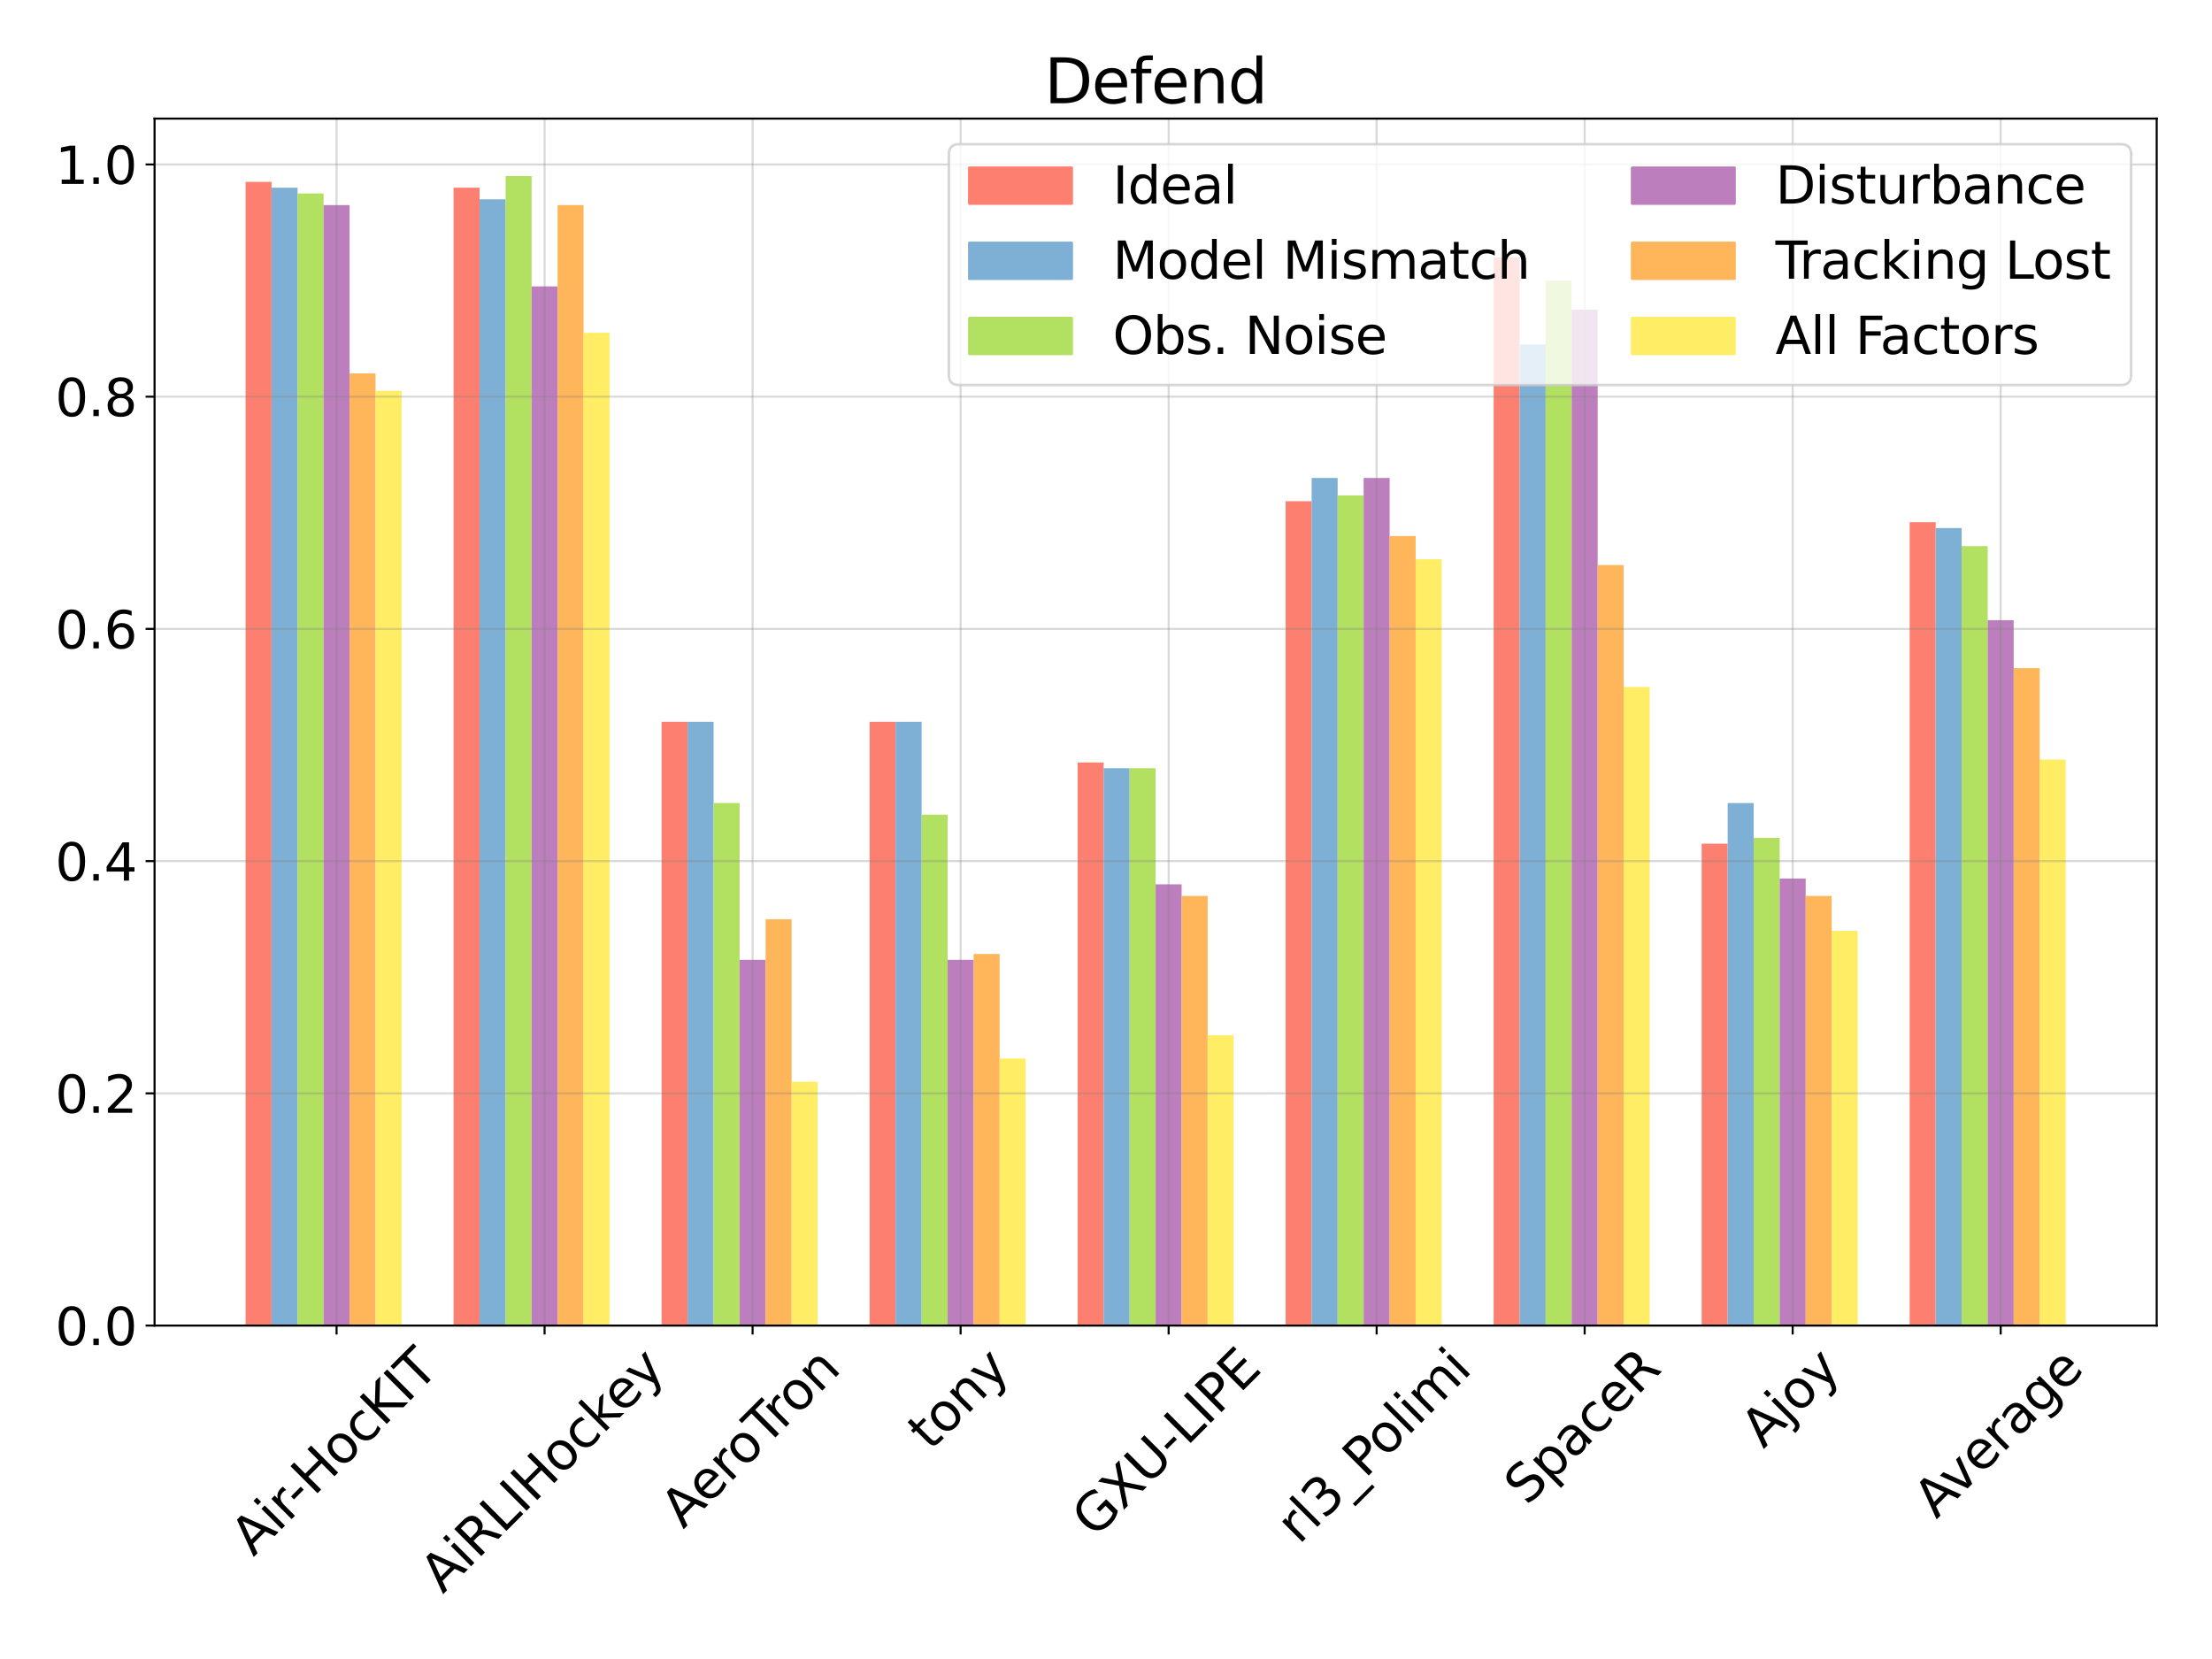 <?xml version="1.0" encoding="utf-8" standalone="no"?>
<!DOCTYPE svg PUBLIC "-//W3C//DTD SVG 1.1//EN"
  "http://www.w3.org/Graphics/SVG/1.1/DTD/svg11.dtd">
<svg xmlns:xlink="http://www.w3.org/1999/xlink" width="864pt" height="648pt" viewBox="0 0 864 648" xmlns="http://www.w3.org/2000/svg" version="1.1">
 <defs>
  <style type="text/css">*{stroke-linejoin: round; stroke-linecap: butt}</style>
 </defs>
 <g id="figure_1">
  <g id="patch_1">
   <path d="M 0 648 
L 864 648 
L 864 0 
L 0 0 
z
" style="fill: #ffffff"/>
  </g>
  <g id="axes_1">
   <g id="patch_2">
    <path d="M 60.37 517.768 
L 842.4 517.768 
L 842.4 46.32 
L 60.37 46.32 
z
" style="fill: #ffffff"/>
   </g>
   <g id="patch_3">
    <path d="M 95.917 517.768 
L 106.073 517.768 
L 106.073 71.038 
L 95.917 71.038 
z
" clip-path="url(#p148995a816)" style="fill: #fd7f6f"/>
   </g>
   <g id="patch_4">
    <path d="M 106.073 517.768 
L 116.229 517.768 
L 116.229 73.305 
L 106.073 73.305 
z
" clip-path="url(#p148995a816)" style="fill: #7eb0d5"/>
   </g>
   <g id="patch_5">
    <path d="M 116.229 517.768 
L 126.386 517.768 
L 126.386 75.573 
L 116.229 75.573 
z
" clip-path="url(#p148995a816)" style="fill: #b2e061"/>
   </g>
   <g id="patch_6">
    <path d="M 126.386 517.768 
L 136.542 517.768 
L 136.542 80.108 
L 126.386 80.108 
z
" clip-path="url(#p148995a816)" style="fill: #bd7ebe"/>
   </g>
   <g id="patch_7">
    <path d="M 136.542 517.768 
L 146.698 517.768 
L 146.698 145.87 
L 136.542 145.87 
z
" clip-path="url(#p148995a816)" style="fill: #ffb55a"/>
   </g>
   <g id="patch_8">
    <path d="M 146.698 517.768 
L 156.854 517.768 
L 156.854 152.673 
L 146.698 152.673 
z
" clip-path="url(#p148995a816)" style="fill: #ffee65"/>
   </g>
   <g id="patch_9">
    <path d="M 177.167 517.768 
L 187.323 517.768 
L 187.323 73.305 
L 177.167 73.305 
z
" clip-path="url(#p148995a816)" style="fill: #fd7f6f"/>
   </g>
   <g id="patch_10">
    <path d="M 187.323 517.768 
L 197.479 517.768 
L 197.479 77.841 
L 187.323 77.841 
z
" clip-path="url(#p148995a816)" style="fill: #7eb0d5"/>
   </g>
   <g id="patch_11">
    <path d="M 197.479 517.768 
L 207.635 517.768 
L 207.635 68.77 
L 197.479 68.77 
z
" clip-path="url(#p148995a816)" style="fill: #b2e061"/>
   </g>
   <g id="patch_12">
    <path d="M 207.635 517.768 
L 217.792 517.768 
L 217.792 111.856 
L 207.635 111.856 
z
" clip-path="url(#p148995a816)" style="fill: #bd7ebe"/>
   </g>
   <g id="patch_13">
    <path d="M 217.792 517.768 
L 227.948 517.768 
L 227.948 80.108 
L 217.792 80.108 
z
" clip-path="url(#p148995a816)" style="fill: #ffb55a"/>
   </g>
   <g id="patch_14">
    <path d="M 227.948 517.768 
L 238.104 517.768 
L 238.104 129.997 
L 227.948 129.997 
z
" clip-path="url(#p148995a816)" style="fill: #ffee65"/>
   </g>
   <g id="patch_15">
    <path d="M 258.417 517.768 
L 268.573 517.768 
L 268.573 281.93 
L 258.417 281.93 
z
" clip-path="url(#p148995a816)" style="fill: #fd7f6f"/>
   </g>
   <g id="patch_16">
    <path d="M 268.573 517.768 
L 278.729 517.768 
L 278.729 281.93 
L 268.573 281.93 
z
" clip-path="url(#p148995a816)" style="fill: #7eb0d5"/>
   </g>
   <g id="patch_17">
    <path d="M 278.729 517.768 
L 288.885 517.768 
L 288.885 313.678 
L 278.729 313.678 
z
" clip-path="url(#p148995a816)" style="fill: #b2e061"/>
   </g>
   <g id="patch_18">
    <path d="M 288.885 517.768 
L 299.041 517.768 
L 299.041 374.905 
L 288.885 374.905 
z
" clip-path="url(#p148995a816)" style="fill: #bd7ebe"/>
   </g>
   <g id="patch_19">
    <path d="M 299.041 517.768 
L 309.198 517.768 
L 309.198 359.031 
L 299.041 359.031 
z
" clip-path="url(#p148995a816)" style="fill: #ffb55a"/>
   </g>
   <g id="patch_20">
    <path d="M 309.198 517.768 
L 319.354 517.768 
L 319.354 422.526 
L 309.198 422.526 
z
" clip-path="url(#p148995a816)" style="fill: #ffee65"/>
   </g>
   <g id="patch_21">
    <path d="M 339.666 517.768 
L 349.823 517.768 
L 349.823 281.93 
L 339.666 281.93 
z
" clip-path="url(#p148995a816)" style="fill: #fd7f6f"/>
   </g>
   <g id="patch_22">
    <path d="M 349.823 517.768 
L 359.979 517.768 
L 359.979 281.93 
L 349.823 281.93 
z
" clip-path="url(#p148995a816)" style="fill: #7eb0d5"/>
   </g>
   <g id="patch_23">
    <path d="M 359.979 517.768 
L 370.135 517.768 
L 370.135 318.213 
L 359.979 318.213 
z
" clip-path="url(#p148995a816)" style="fill: #b2e061"/>
   </g>
   <g id="patch_24">
    <path d="M 370.135 517.768 
L 380.291 517.768 
L 380.291 374.905 
L 370.135 374.905 
z
" clip-path="url(#p148995a816)" style="fill: #bd7ebe"/>
   </g>
   <g id="patch_25">
    <path d="M 380.291 517.768 
L 390.448 517.768 
L 390.448 372.637 
L 380.291 372.637 
z
" clip-path="url(#p148995a816)" style="fill: #ffb55a"/>
   </g>
   <g id="patch_26">
    <path d="M 390.448 517.768 
L 400.604 517.768 
L 400.604 413.455 
L 390.448 413.455 
z
" clip-path="url(#p148995a816)" style="fill: #ffee65"/>
   </g>
   <g id="patch_27">
    <path d="M 420.916 517.768 
L 431.073 517.768 
L 431.073 297.804 
L 420.916 297.804 
z
" clip-path="url(#p148995a816)" style="fill: #fd7f6f"/>
   </g>
   <g id="patch_28">
    <path d="M 431.073 517.768 
L 441.229 517.768 
L 441.229 300.072 
L 431.073 300.072 
z
" clip-path="url(#p148995a816)" style="fill: #7eb0d5"/>
   </g>
   <g id="patch_29">
    <path d="M 441.229 517.768 
L 451.385 517.768 
L 451.385 300.072 
L 441.229 300.072 
z
" clip-path="url(#p148995a816)" style="fill: #b2e061"/>
   </g>
   <g id="patch_30">
    <path d="M 451.385 517.768 
L 461.541 517.768 
L 461.541 345.425 
L 451.385 345.425 
z
" clip-path="url(#p148995a816)" style="fill: #bd7ebe"/>
   </g>
   <g id="patch_31">
    <path d="M 461.541 517.768 
L 471.697 517.768 
L 471.697 349.96 
L 461.541 349.96 
z
" clip-path="url(#p148995a816)" style="fill: #ffb55a"/>
   </g>
   <g id="patch_32">
    <path d="M 471.697 517.768 
L 481.854 517.768 
L 481.854 404.384 
L 471.697 404.384 
z
" clip-path="url(#p148995a816)" style="fill: #ffee65"/>
   </g>
   <g id="patch_33">
    <path d="M 502.166 517.768 
L 512.322 517.768 
L 512.322 195.759 
L 502.166 195.759 
z
" clip-path="url(#p148995a816)" style="fill: #fd7f6f"/>
   </g>
   <g id="patch_34">
    <path d="M 512.322 517.768 
L 522.479 517.768 
L 522.479 186.688 
L 512.322 186.688 
z
" clip-path="url(#p148995a816)" style="fill: #7eb0d5"/>
   </g>
   <g id="patch_35">
    <path d="M 522.479 517.768 
L 532.635 517.768 
L 532.635 193.491 
L 522.479 193.491 
z
" clip-path="url(#p148995a816)" style="fill: #b2e061"/>
   </g>
   <g id="patch_36">
    <path d="M 532.635 517.768 
L 542.791 517.768 
L 542.791 186.688 
L 532.635 186.688 
z
" clip-path="url(#p148995a816)" style="fill: #bd7ebe"/>
   </g>
   <g id="patch_37">
    <path d="M 542.791 517.768 
L 552.947 517.768 
L 552.947 209.365 
L 542.791 209.365 
z
" clip-path="url(#p148995a816)" style="fill: #ffb55a"/>
   </g>
   <g id="patch_38">
    <path d="M 552.947 517.768 
L 563.104 517.768 
L 563.104 218.436 
L 552.947 218.436 
z
" clip-path="url(#p148995a816)" style="fill: #ffee65"/>
   </g>
   <g id="patch_39">
    <path d="M 583.416 517.768 
L 593.572 517.768 
L 593.572 100.517 
L 583.416 100.517 
z
" clip-path="url(#p148995a816)" style="fill: #fd7f6f"/>
   </g>
   <g id="patch_40">
    <path d="M 593.572 517.768 
L 603.729 517.768 
L 603.729 134.532 
L 593.572 134.532 
z
" clip-path="url(#p148995a816)" style="fill: #7eb0d5"/>
   </g>
   <g id="patch_41">
    <path d="M 603.729 517.768 
L 613.885 517.768 
L 613.885 109.588 
L 603.729 109.588 
z
" clip-path="url(#p148995a816)" style="fill: #b2e061"/>
   </g>
   <g id="patch_42">
    <path d="M 613.885 517.768 
L 624.041 517.768 
L 624.041 120.926 
L 613.885 120.926 
z
" clip-path="url(#p148995a816)" style="fill: #bd7ebe"/>
   </g>
   <g id="patch_43">
    <path d="M 624.041 517.768 
L 634.197 517.768 
L 634.197 220.703 
L 624.041 220.703 
z
" clip-path="url(#p148995a816)" style="fill: #ffb55a"/>
   </g>
   <g id="patch_44">
    <path d="M 634.197 517.768 
L 644.353 517.768 
L 644.353 268.324 
L 634.197 268.324 
z
" clip-path="url(#p148995a816)" style="fill: #ffee65"/>
   </g>
   <g id="patch_45">
    <path d="M 664.666 517.768 
L 674.822 517.768 
L 674.822 329.551 
L 664.666 329.551 
z
" clip-path="url(#p148995a816)" style="fill: #fd7f6f"/>
   </g>
   <g id="patch_46">
    <path d="M 674.822 517.768 
L 684.978 517.768 
L 684.978 313.678 
L 674.822 313.678 
z
" clip-path="url(#p148995a816)" style="fill: #7eb0d5"/>
   </g>
   <g id="patch_47">
    <path d="M 684.978 517.768 
L 695.135 517.768 
L 695.135 327.284 
L 684.978 327.284 
z
" clip-path="url(#p148995a816)" style="fill: #b2e061"/>
   </g>
   <g id="patch_48">
    <path d="M 695.135 517.768 
L 705.291 517.768 
L 705.291 343.157 
L 695.135 343.157 
z
" clip-path="url(#p148995a816)" style="fill: #bd7ebe"/>
   </g>
   <g id="patch_49">
    <path d="M 705.291 517.768 
L 715.447 517.768 
L 715.447 349.96 
L 705.291 349.96 
z
" clip-path="url(#p148995a816)" style="fill: #ffb55a"/>
   </g>
   <g id="patch_50">
    <path d="M 715.447 517.768 
L 725.603 517.768 
L 725.603 363.566 
L 715.447 363.566 
z
" clip-path="url(#p148995a816)" style="fill: #ffee65"/>
   </g>
   <g id="patch_51">
    <path d="M 745.916 517.768 
L 756.072 517.768 
L 756.072 203.979 
L 745.916 203.979 
z
" clip-path="url(#p148995a816)" style="fill: #fd7f6f"/>
   </g>
   <g id="patch_52">
    <path d="M 756.072 517.768 
L 766.228 517.768 
L 766.228 206.247 
L 756.072 206.247 
z
" clip-path="url(#p148995a816)" style="fill: #7eb0d5"/>
   </g>
   <g id="patch_53">
    <path d="M 766.228 517.768 
L 776.384 517.768 
L 776.384 213.334 
L 766.228 213.334 
z
" clip-path="url(#p148995a816)" style="fill: #b2e061"/>
   </g>
   <g id="patch_54">
    <path d="M 776.384 517.768 
L 786.541 517.768 
L 786.541 242.246 
L 776.384 242.246 
z
" clip-path="url(#p148995a816)" style="fill: #bd7ebe"/>
   </g>
   <g id="patch_55">
    <path d="M 786.541 517.768 
L 796.697 517.768 
L 796.697 260.954 
L 786.541 260.954 
z
" clip-path="url(#p148995a816)" style="fill: #ffb55a"/>
   </g>
   <g id="patch_56">
    <path d="M 796.697 517.768 
L 806.853 517.768 
L 806.853 296.67 
L 796.697 296.67 
z
" clip-path="url(#p148995a816)" style="fill: #ffee65"/>
   </g>
   <g id="PolyCollection_1"/>
   <g id="PolyCollection_2"/>
   <g id="PolyCollection_3"/>
   <g id="PolyCollection_4"/>
   <g id="PolyCollection_5"/>
   <g id="PolyCollection_6"/>
   <g id="matplotlib.axis_1">
    <g id="xtick_1">
     <g id="line2d_1">
      <path d="M 131.464 517.768 
L 131.464 46.32 
" clip-path="url(#p148995a816)" style="fill: none; stroke: #7f7f7f; stroke-opacity: 0.3; stroke-width: 0.8; stroke-linecap: square"/>
     </g>
     <g id="line2d_2">
      <defs>
       <path id="m93ef7d36fd" d="M 0 0 
L 0 3.5 
" style="stroke: #000000; stroke-width: 0.8"/>
      </defs>
      <g>
       <use xlink:href="#m93ef7d36fd" x="131.464" y="517.768" style="stroke: #000000; stroke-width: 0.8"/>
      </g>
     </g>
     <g id="text_1">
      <!-- Air-HocKIT -->
      <g transform="translate(98.983 608.279) rotate(-45) scale(0.2 -0.2)">
       <defs>
        <path id="DejaVuSans-41" d="M 2188 4044 
L 1331 1722 
L 3047 1722 
L 2188 4044 
z
M 1831 4666 
L 2547 4666 
L 4325 0 
L 3669 0 
L 3244 1197 
L 1141 1197 
L 716 0 
L 50 0 
L 1831 4666 
z
" transform="scale(0.016)"/>
        <path id="DejaVuSans-69" d="M 603 3500 
L 1178 3500 
L 1178 0 
L 603 0 
L 603 3500 
z
M 603 4863 
L 1178 4863 
L 1178 4134 
L 603 4134 
L 603 4863 
z
" transform="scale(0.016)"/>
        <path id="DejaVuSans-72" d="M 2631 2963 
Q 2534 3019 2420 3045 
Q 2306 3072 2169 3072 
Q 1681 3072 1420 2755 
Q 1159 2438 1159 1844 
L 1159 0 
L 581 0 
L 581 3500 
L 1159 3500 
L 1159 2956 
Q 1341 3275 1631 3429 
Q 1922 3584 2338 3584 
Q 2397 3584 2469 3576 
Q 2541 3569 2628 3553 
L 2631 2963 
z
" transform="scale(0.016)"/>
        <path id="DejaVuSans-2d" d="M 313 2009 
L 1997 2009 
L 1997 1497 
L 313 1497 
L 313 2009 
z
" transform="scale(0.016)"/>
        <path id="DejaVuSans-48" d="M 628 4666 
L 1259 4666 
L 1259 2753 
L 3553 2753 
L 3553 4666 
L 4184 4666 
L 4184 0 
L 3553 0 
L 3553 2222 
L 1259 2222 
L 1259 0 
L 628 0 
L 628 4666 
z
" transform="scale(0.016)"/>
        <path id="DejaVuSans-6f" d="M 1959 3097 
Q 1497 3097 1228 2736 
Q 959 2375 959 1747 
Q 959 1119 1226 758 
Q 1494 397 1959 397 
Q 2419 397 2687 759 
Q 2956 1122 2956 1747 
Q 2956 2369 2687 2733 
Q 2419 3097 1959 3097 
z
M 1959 3584 
Q 2709 3584 3137 3096 
Q 3566 2609 3566 1747 
Q 3566 888 3137 398 
Q 2709 -91 1959 -91 
Q 1206 -91 779 398 
Q 353 888 353 1747 
Q 353 2609 779 3096 
Q 1206 3584 1959 3584 
z
" transform="scale(0.016)"/>
        <path id="DejaVuSans-63" d="M 3122 3366 
L 3122 2828 
Q 2878 2963 2633 3030 
Q 2388 3097 2138 3097 
Q 1578 3097 1268 2742 
Q 959 2388 959 1747 
Q 959 1106 1268 751 
Q 1578 397 2138 397 
Q 2388 397 2633 464 
Q 2878 531 3122 666 
L 3122 134 
Q 2881 22 2623 -34 
Q 2366 -91 2075 -91 
Q 1284 -91 818 406 
Q 353 903 353 1747 
Q 353 2603 823 3093 
Q 1294 3584 2113 3584 
Q 2378 3584 2631 3529 
Q 2884 3475 3122 3366 
z
" transform="scale(0.016)"/>
        <path id="DejaVuSans-4b" d="M 628 4666 
L 1259 4666 
L 1259 2694 
L 3353 4666 
L 4166 4666 
L 1850 2491 
L 4331 0 
L 3500 0 
L 1259 2247 
L 1259 0 
L 628 0 
L 628 4666 
z
" transform="scale(0.016)"/>
        <path id="DejaVuSans-49" d="M 628 4666 
L 1259 4666 
L 1259 0 
L 628 0 
L 628 4666 
z
" transform="scale(0.016)"/>
        <path id="DejaVuSans-54" d="M -19 4666 
L 3928 4666 
L 3928 4134 
L 2272 4134 
L 2272 0 
L 1638 0 
L 1638 4134 
L -19 4134 
L -19 4666 
z
" transform="scale(0.016)"/>
       </defs>
       <use xlink:href="#DejaVuSans-41"/>
       <use xlink:href="#DejaVuSans-69" x="68.408"/>
       <use xlink:href="#DejaVuSans-72" x="96.191"/>
       <use xlink:href="#DejaVuSans-2d" x="130.93"/>
       <use xlink:href="#DejaVuSans-48" x="167.014"/>
       <use xlink:href="#DejaVuSans-6f" x="242.209"/>
       <use xlink:href="#DejaVuSans-63" x="303.391"/>
       <use xlink:href="#DejaVuSans-4b" x="358.371"/>
       <use xlink:href="#DejaVuSans-49" x="423.947"/>
       <use xlink:href="#DejaVuSans-54" x="453.439"/>
      </g>
     </g>
    </g>
    <g id="xtick_2">
     <g id="line2d_3">
      <path d="M 212.714 517.768 
L 212.714 46.32 
" clip-path="url(#p148995a816)" style="fill: none; stroke: #7f7f7f; stroke-opacity: 0.3; stroke-width: 0.8; stroke-linecap: square"/>
     </g>
     <g id="line2d_4">
      <g>
       <use xlink:href="#m93ef7d36fd" x="212.714" y="517.768" style="stroke: #000000; stroke-width: 0.8"/>
      </g>
     </g>
     <g id="text_2">
      <!-- AiRLIHockey -->
      <g transform="translate(172.969 622.808) rotate(-45) scale(0.2 -0.2)">
       <defs>
        <path id="DejaVuSans-52" d="M 2841 2188 
Q 3044 2119 3236 1894 
Q 3428 1669 3622 1275 
L 4263 0 
L 3584 0 
L 2988 1197 
Q 2756 1666 2539 1819 
Q 2322 1972 1947 1972 
L 1259 1972 
L 1259 0 
L 628 0 
L 628 4666 
L 2053 4666 
Q 2853 4666 3247 4331 
Q 3641 3997 3641 3322 
Q 3641 2881 3436 2590 
Q 3231 2300 2841 2188 
z
M 1259 4147 
L 1259 2491 
L 2053 2491 
Q 2509 2491 2742 2702 
Q 2975 2913 2975 3322 
Q 2975 3731 2742 3939 
Q 2509 4147 2053 4147 
L 1259 4147 
z
" transform="scale(0.016)"/>
        <path id="DejaVuSans-4c" d="M 628 4666 
L 1259 4666 
L 1259 531 
L 3531 531 
L 3531 0 
L 628 0 
L 628 4666 
z
" transform="scale(0.016)"/>
        <path id="DejaVuSans-6b" d="M 581 4863 
L 1159 4863 
L 1159 1991 
L 2875 3500 
L 3609 3500 
L 1753 1863 
L 3688 0 
L 2938 0 
L 1159 1709 
L 1159 0 
L 581 0 
L 581 4863 
z
" transform="scale(0.016)"/>
        <path id="DejaVuSans-65" d="M 3597 1894 
L 3597 1613 
L 953 1613 
Q 991 1019 1311 708 
Q 1631 397 2203 397 
Q 2534 397 2845 478 
Q 3156 559 3463 722 
L 3463 178 
Q 3153 47 2828 -22 
Q 2503 -91 2169 -91 
Q 1331 -91 842 396 
Q 353 884 353 1716 
Q 353 2575 817 3079 
Q 1281 3584 2069 3584 
Q 2775 3584 3186 3129 
Q 3597 2675 3597 1894 
z
M 3022 2063 
Q 3016 2534 2758 2815 
Q 2500 3097 2075 3097 
Q 1594 3097 1305 2825 
Q 1016 2553 972 2059 
L 3022 2063 
z
" transform="scale(0.016)"/>
        <path id="DejaVuSans-79" d="M 2059 -325 
Q 1816 -950 1584 -1140 
Q 1353 -1331 966 -1331 
L 506 -1331 
L 506 -850 
L 844 -850 
Q 1081 -850 1212 -737 
Q 1344 -625 1503 -206 
L 1606 56 
L 191 3500 
L 800 3500 
L 1894 763 
L 2988 3500 
L 3597 3500 
L 2059 -325 
z
" transform="scale(0.016)"/>
       </defs>
       <use xlink:href="#DejaVuSans-41"/>
       <use xlink:href="#DejaVuSans-69" x="68.408"/>
       <use xlink:href="#DejaVuSans-52" x="96.191"/>
       <use xlink:href="#DejaVuSans-4c" x="165.674"/>
       <use xlink:href="#DejaVuSans-49" x="221.387"/>
       <use xlink:href="#DejaVuSans-48" x="250.879"/>
       <use xlink:href="#DejaVuSans-6f" x="326.074"/>
       <use xlink:href="#DejaVuSans-63" x="387.256"/>
       <use xlink:href="#DejaVuSans-6b" x="442.236"/>
       <use xlink:href="#DejaVuSans-65" x="496.521"/>
       <use xlink:href="#DejaVuSans-79" x="558.045"/>
      </g>
     </g>
    </g>
    <g id="xtick_3">
     <g id="line2d_5">
      <path d="M 293.963 517.768 
L 293.963 46.32 
" clip-path="url(#p148995a816)" style="fill: none; stroke: #7f7f7f; stroke-opacity: 0.3; stroke-width: 0.8; stroke-linecap: square"/>
     </g>
     <g id="line2d_6">
      <g>
       <use xlink:href="#m93ef7d36fd" x="293.963" y="517.768" style="stroke: #000000; stroke-width: 0.8"/>
      </g>
     </g>
     <g id="text_3">
      <!-- AeroTron -->
      <g transform="translate(266.896 597.454) rotate(-45) scale(0.2 -0.2)">
       <defs>
        <path id="DejaVuSans-6e" d="M 3513 2113 
L 3513 0 
L 2938 0 
L 2938 2094 
Q 2938 2591 2744 2837 
Q 2550 3084 2163 3084 
Q 1697 3084 1428 2787 
Q 1159 2491 1159 1978 
L 1159 0 
L 581 0 
L 581 3500 
L 1159 3500 
L 1159 2956 
Q 1366 3272 1645 3428 
Q 1925 3584 2291 3584 
Q 2894 3584 3203 3211 
Q 3513 2838 3513 2113 
z
" transform="scale(0.016)"/>
       </defs>
       <use xlink:href="#DejaVuSans-41"/>
       <use xlink:href="#DejaVuSans-65" x="66.658"/>
       <use xlink:href="#DejaVuSans-72" x="128.182"/>
       <use xlink:href="#DejaVuSans-6f" x="167.045"/>
       <use xlink:href="#DejaVuSans-54" x="228.227"/>
       <use xlink:href="#DejaVuSans-72" x="274.561"/>
       <use xlink:href="#DejaVuSans-6f" x="313.424"/>
       <use xlink:href="#DejaVuSans-6e" x="374.605"/>
      </g>
     </g>
    </g>
    <g id="xtick_4">
     <g id="line2d_7">
      <path d="M 375.213 517.768 
L 375.213 46.32 
" clip-path="url(#p148995a816)" style="fill: none; stroke: #7f7f7f; stroke-opacity: 0.3; stroke-width: 0.8; stroke-linecap: square"/>
     </g>
     <g id="line2d_8">
      <g>
       <use xlink:href="#m93ef7d36fd" x="375.213" y="517.768" style="stroke: #000000; stroke-width: 0.8"/>
      </g>
     </g>
     <g id="text_4">
      <!-- tony -->
      <g transform="translate(363.35 567.044) rotate(-45) scale(0.2 -0.2)">
       <defs>
        <path id="DejaVuSans-74" d="M 1172 4494 
L 1172 3500 
L 2356 3500 
L 2356 3053 
L 1172 3053 
L 1172 1153 
Q 1172 725 1289 603 
Q 1406 481 1766 481 
L 2356 481 
L 2356 0 
L 1766 0 
Q 1100 0 847 248 
Q 594 497 594 1153 
L 594 3053 
L 172 3053 
L 172 3500 
L 594 3500 
L 594 4494 
L 1172 4494 
z
" transform="scale(0.016)"/>
       </defs>
       <use xlink:href="#DejaVuSans-74"/>
       <use xlink:href="#DejaVuSans-6f" x="39.209"/>
       <use xlink:href="#DejaVuSans-6e" x="100.391"/>
       <use xlink:href="#DejaVuSans-79" x="163.77"/>
      </g>
     </g>
    </g>
    <g id="xtick_5">
     <g id="line2d_9">
      <path d="M 456.463 517.768 
L 456.463 46.32 
" clip-path="url(#p148995a816)" style="fill: none; stroke: #7f7f7f; stroke-opacity: 0.3; stroke-width: 0.8; stroke-linecap: square"/>
     </g>
     <g id="line2d_10">
      <g>
       <use xlink:href="#m93ef7d36fd" x="456.463" y="517.768" style="stroke: #000000; stroke-width: 0.8"/>
      </g>
     </g>
     <g id="text_5">
      <!-- GXU-LIPE -->
      <g transform="translate(427.559 601.126) rotate(-45) scale(0.2 -0.2)">
       <defs>
        <path id="DejaVuSans-47" d="M 3809 666 
L 3809 1919 
L 2778 1919 
L 2778 2438 
L 4434 2438 
L 4434 434 
Q 4069 175 3628 42 
Q 3188 -91 2688 -91 
Q 1594 -91 976 548 
Q 359 1188 359 2328 
Q 359 3472 976 4111 
Q 1594 4750 2688 4750 
Q 3144 4750 3555 4637 
Q 3966 4525 4313 4306 
L 4313 3634 
Q 3963 3931 3569 4081 
Q 3175 4231 2741 4231 
Q 1884 4231 1454 3753 
Q 1025 3275 1025 2328 
Q 1025 1384 1454 906 
Q 1884 428 2741 428 
Q 3075 428 3337 486 
Q 3600 544 3809 666 
z
" transform="scale(0.016)"/>
        <path id="DejaVuSans-58" d="M 403 4666 
L 1081 4666 
L 2241 2931 
L 3406 4666 
L 4084 4666 
L 2584 2425 
L 4184 0 
L 3506 0 
L 2194 1984 
L 872 0 
L 191 0 
L 1856 2491 
L 403 4666 
z
" transform="scale(0.016)"/>
        <path id="DejaVuSans-55" d="M 556 4666 
L 1191 4666 
L 1191 1831 
Q 1191 1081 1462 751 
Q 1734 422 2344 422 
Q 2950 422 3222 751 
Q 3494 1081 3494 1831 
L 3494 4666 
L 4128 4666 
L 4128 1753 
Q 4128 841 3676 375 
Q 3225 -91 2344 -91 
Q 1459 -91 1007 375 
Q 556 841 556 1753 
L 556 4666 
z
" transform="scale(0.016)"/>
        <path id="DejaVuSans-50" d="M 1259 4147 
L 1259 2394 
L 2053 2394 
Q 2494 2394 2734 2622 
Q 2975 2850 2975 3272 
Q 2975 3691 2734 3919 
Q 2494 4147 2053 4147 
L 1259 4147 
z
M 628 4666 
L 2053 4666 
Q 2838 4666 3239 4311 
Q 3641 3956 3641 3272 
Q 3641 2581 3239 2228 
Q 2838 1875 2053 1875 
L 1259 1875 
L 1259 0 
L 628 0 
L 628 4666 
z
" transform="scale(0.016)"/>
        <path id="DejaVuSans-45" d="M 628 4666 
L 3578 4666 
L 3578 4134 
L 1259 4134 
L 1259 2753 
L 3481 2753 
L 3481 2222 
L 1259 2222 
L 1259 531 
L 3634 531 
L 3634 0 
L 628 0 
L 628 4666 
z
" transform="scale(0.016)"/>
       </defs>
       <use xlink:href="#DejaVuSans-47"/>
       <use xlink:href="#DejaVuSans-58" x="77.49"/>
       <use xlink:href="#DejaVuSans-55" x="145.996"/>
       <use xlink:href="#DejaVuSans-2d" x="219.189"/>
       <use xlink:href="#DejaVuSans-4c" x="255.273"/>
       <use xlink:href="#DejaVuSans-49" x="310.986"/>
       <use xlink:href="#DejaVuSans-50" x="340.479"/>
       <use xlink:href="#DejaVuSans-45" x="400.781"/>
      </g>
     </g>
    </g>
    <g id="xtick_6">
     <g id="line2d_11">
      <path d="M 537.713 517.768 
L 537.713 46.32 
" clip-path="url(#p148995a816)" style="fill: none; stroke: #7f7f7f; stroke-opacity: 0.3; stroke-width: 0.8; stroke-linecap: square"/>
     </g>
     <g id="line2d_12">
      <g>
       <use xlink:href="#m93ef7d36fd" x="537.713" y="517.768" style="stroke: #000000; stroke-width: 0.8"/>
      </g>
     </g>
     <g id="text_6">
      <!-- rl3_Polimi -->
      <g transform="translate(507.398 603.555) rotate(-45) scale(0.2 -0.2)">
       <defs>
        <path id="DejaVuSans-6c" d="M 603 4863 
L 1178 4863 
L 1178 0 
L 603 0 
L 603 4863 
z
" transform="scale(0.016)"/>
        <path id="DejaVuSans-33" d="M 2597 2516 
Q 3050 2419 3304 2112 
Q 3559 1806 3559 1356 
Q 3559 666 3084 287 
Q 2609 -91 1734 -91 
Q 1441 -91 1130 -33 
Q 819 25 488 141 
L 488 750 
Q 750 597 1062 519 
Q 1375 441 1716 441 
Q 2309 441 2620 675 
Q 2931 909 2931 1356 
Q 2931 1769 2642 2001 
Q 2353 2234 1838 2234 
L 1294 2234 
L 1294 2753 
L 1863 2753 
Q 2328 2753 2575 2939 
Q 2822 3125 2822 3475 
Q 2822 3834 2567 4026 
Q 2313 4219 1838 4219 
Q 1578 4219 1281 4162 
Q 984 4106 628 3988 
L 628 4550 
Q 988 4650 1302 4700 
Q 1616 4750 1894 4750 
Q 2613 4750 3031 4423 
Q 3450 4097 3450 3541 
Q 3450 3153 3228 2886 
Q 3006 2619 2597 2516 
z
" transform="scale(0.016)"/>
        <path id="DejaVuSans-5f" d="M 3263 -1063 
L 3263 -1509 
L -63 -1509 
L -63 -1063 
L 3263 -1063 
z
" transform="scale(0.016)"/>
        <path id="DejaVuSans-6d" d="M 3328 2828 
Q 3544 3216 3844 3400 
Q 4144 3584 4550 3584 
Q 5097 3584 5394 3201 
Q 5691 2819 5691 2113 
L 5691 0 
L 5113 0 
L 5113 2094 
Q 5113 2597 4934 2840 
Q 4756 3084 4391 3084 
Q 3944 3084 3684 2787 
Q 3425 2491 3425 1978 
L 3425 0 
L 2847 0 
L 2847 2094 
Q 2847 2600 2669 2842 
Q 2491 3084 2119 3084 
Q 1678 3084 1418 2786 
Q 1159 2488 1159 1978 
L 1159 0 
L 581 0 
L 581 3500 
L 1159 3500 
L 1159 2956 
Q 1356 3278 1631 3431 
Q 1906 3584 2284 3584 
Q 2666 3584 2933 3390 
Q 3200 3197 3328 2828 
z
" transform="scale(0.016)"/>
       </defs>
       <use xlink:href="#DejaVuSans-72"/>
       <use xlink:href="#DejaVuSans-6c" x="41.113"/>
       <use xlink:href="#DejaVuSans-33" x="68.896"/>
       <use xlink:href="#DejaVuSans-5f" x="132.52"/>
       <use xlink:href="#DejaVuSans-50" x="182.52"/>
       <use xlink:href="#DejaVuSans-6f" x="239.197"/>
       <use xlink:href="#DejaVuSans-6c" x="300.379"/>
       <use xlink:href="#DejaVuSans-69" x="328.162"/>
       <use xlink:href="#DejaVuSans-6d" x="355.945"/>
       <use xlink:href="#DejaVuSans-69" x="453.357"/>
      </g>
     </g>
    </g>
    <g id="xtick_7">
     <g id="line2d_13">
      <path d="M 618.963 517.768 
L 618.963 46.32 
" clip-path="url(#p148995a816)" style="fill: none; stroke: #7f7f7f; stroke-opacity: 0.3; stroke-width: 0.8; stroke-linecap: square"/>
     </g>
     <g id="line2d_14">
      <g>
       <use xlink:href="#m93ef7d36fd" x="618.963" y="517.768" style="stroke: #000000; stroke-width: 0.8"/>
      </g>
     </g>
     <g id="text_7">
      <!-- SpaceR -->
      <g transform="translate(596.402 588.44) rotate(-45) scale(0.2 -0.2)">
       <defs>
        <path id="DejaVuSans-53" d="M 3425 4513 
L 3425 3897 
Q 3066 4069 2747 4153 
Q 2428 4238 2131 4238 
Q 1616 4238 1336 4038 
Q 1056 3838 1056 3469 
Q 1056 3159 1242 3001 
Q 1428 2844 1947 2747 
L 2328 2669 
Q 3034 2534 3370 2195 
Q 3706 1856 3706 1288 
Q 3706 609 3251 259 
Q 2797 -91 1919 -91 
Q 1588 -91 1214 -16 
Q 841 59 441 206 
L 441 856 
Q 825 641 1194 531 
Q 1563 422 1919 422 
Q 2459 422 2753 634 
Q 3047 847 3047 1241 
Q 3047 1584 2836 1778 
Q 2625 1972 2144 2069 
L 1759 2144 
Q 1053 2284 737 2584 
Q 422 2884 422 3419 
Q 422 4038 858 4394 
Q 1294 4750 2059 4750 
Q 2388 4750 2728 4690 
Q 3069 4631 3425 4513 
z
" transform="scale(0.016)"/>
        <path id="DejaVuSans-70" d="M 1159 525 
L 1159 -1331 
L 581 -1331 
L 581 3500 
L 1159 3500 
L 1159 2969 
Q 1341 3281 1617 3432 
Q 1894 3584 2278 3584 
Q 2916 3584 3314 3078 
Q 3713 2572 3713 1747 
Q 3713 922 3314 415 
Q 2916 -91 2278 -91 
Q 1894 -91 1617 61 
Q 1341 213 1159 525 
z
M 3116 1747 
Q 3116 2381 2855 2742 
Q 2594 3103 2138 3103 
Q 1681 3103 1420 2742 
Q 1159 2381 1159 1747 
Q 1159 1113 1420 752 
Q 1681 391 2138 391 
Q 2594 391 2855 752 
Q 3116 1113 3116 1747 
z
" transform="scale(0.016)"/>
        <path id="DejaVuSans-61" d="M 2194 1759 
Q 1497 1759 1228 1600 
Q 959 1441 959 1056 
Q 959 750 1161 570 
Q 1363 391 1709 391 
Q 2188 391 2477 730 
Q 2766 1069 2766 1631 
L 2766 1759 
L 2194 1759 
z
M 3341 1997 
L 3341 0 
L 2766 0 
L 2766 531 
Q 2569 213 2275 61 
Q 1981 -91 1556 -91 
Q 1019 -91 701 211 
Q 384 513 384 1019 
Q 384 1609 779 1909 
Q 1175 2209 1959 2209 
L 2766 2209 
L 2766 2266 
Q 2766 2663 2505 2880 
Q 2244 3097 1772 3097 
Q 1472 3097 1187 3025 
Q 903 2953 641 2809 
L 641 3341 
Q 956 3463 1253 3523 
Q 1550 3584 1831 3584 
Q 2591 3584 2966 3190 
Q 3341 2797 3341 1997 
z
" transform="scale(0.016)"/>
       </defs>
       <use xlink:href="#DejaVuSans-53"/>
       <use xlink:href="#DejaVuSans-70" x="63.477"/>
       <use xlink:href="#DejaVuSans-61" x="126.953"/>
       <use xlink:href="#DejaVuSans-63" x="188.232"/>
       <use xlink:href="#DejaVuSans-65" x="243.213"/>
       <use xlink:href="#DejaVuSans-52" x="304.736"/>
      </g>
     </g>
    </g>
    <g id="xtick_8">
     <g id="line2d_15">
      <path d="M 700.213 517.768 
L 700.213 46.32 
" clip-path="url(#p148995a816)" style="fill: none; stroke: #7f7f7f; stroke-opacity: 0.3; stroke-width: 0.8; stroke-linecap: square"/>
     </g>
     <g id="line2d_16">
      <g>
       <use xlink:href="#m93ef7d36fd" x="700.213" y="517.768" style="stroke: #000000; stroke-width: 0.8"/>
      </g>
     </g>
     <g id="text_8">
      <!-- Ajoy -->
      <g transform="translate(688.802 566.14) rotate(-45) scale(0.2 -0.2)">
       <defs>
        <path id="DejaVuSans-6a" d="M 603 3500 
L 1178 3500 
L 1178 -63 
Q 1178 -731 923 -1031 
Q 669 -1331 103 -1331 
L -116 -1331 
L -116 -844 
L 38 -844 
Q 366 -844 484 -692 
Q 603 -541 603 -63 
L 603 3500 
z
M 603 4863 
L 1178 4863 
L 1178 4134 
L 603 4134 
L 603 4863 
z
" transform="scale(0.016)"/>
       </defs>
       <use xlink:href="#DejaVuSans-41"/>
       <use xlink:href="#DejaVuSans-6a" x="68.408"/>
       <use xlink:href="#DejaVuSans-6f" x="96.191"/>
       <use xlink:href="#DejaVuSans-79" x="157.373"/>
      </g>
     </g>
    </g>
    <g id="xtick_9">
     <g id="line2d_17">
      <path d="M 781.463 517.768 
L 781.463 46.32 
" clip-path="url(#p148995a816)" style="fill: none; stroke: #7f7f7f; stroke-opacity: 0.3; stroke-width: 0.8; stroke-linecap: square"/>
     </g>
     <g id="line2d_18">
      <g>
       <use xlink:href="#m93ef7d36fd" x="781.463" y="517.768" style="stroke: #000000; stroke-width: 0.8"/>
      </g>
     </g>
     <g id="text_9">
      <!-- Average -->
      <g transform="translate(756.327 593.589) rotate(-45) scale(0.2 -0.2)">
       <defs>
        <path id="DejaVuSans-76" d="M 191 3500 
L 800 3500 
L 1894 563 
L 2988 3500 
L 3597 3500 
L 2284 0 
L 1503 0 
L 191 3500 
z
" transform="scale(0.016)"/>
        <path id="DejaVuSans-67" d="M 2906 1791 
Q 2906 2416 2648 2759 
Q 2391 3103 1925 3103 
Q 1463 3103 1205 2759 
Q 947 2416 947 1791 
Q 947 1169 1205 825 
Q 1463 481 1925 481 
Q 2391 481 2648 825 
Q 2906 1169 2906 1791 
z
M 3481 434 
Q 3481 -459 3084 -895 
Q 2688 -1331 1869 -1331 
Q 1566 -1331 1297 -1286 
Q 1028 -1241 775 -1147 
L 775 -588 
Q 1028 -725 1275 -790 
Q 1522 -856 1778 -856 
Q 2344 -856 2625 -561 
Q 2906 -266 2906 331 
L 2906 616 
Q 2728 306 2450 153 
Q 2172 0 1784 0 
Q 1141 0 747 490 
Q 353 981 353 1791 
Q 353 2603 747 3093 
Q 1141 3584 1784 3584 
Q 2172 3584 2450 3431 
Q 2728 3278 2906 2969 
L 2906 3500 
L 3481 3500 
L 3481 434 
z
" transform="scale(0.016)"/>
       </defs>
       <use xlink:href="#DejaVuSans-41"/>
       <use xlink:href="#DejaVuSans-76" x="62.533"/>
       <use xlink:href="#DejaVuSans-65" x="121.713"/>
       <use xlink:href="#DejaVuSans-72" x="183.236"/>
       <use xlink:href="#DejaVuSans-61" x="224.35"/>
       <use xlink:href="#DejaVuSans-67" x="285.629"/>
       <use xlink:href="#DejaVuSans-65" x="349.105"/>
      </g>
     </g>
    </g>
   </g>
   <g id="matplotlib.axis_2">
    <g id="ytick_1">
     <g id="line2d_19">
      <path d="M 60.37 517.768 
L 842.4 517.768 
" clip-path="url(#p148995a816)" style="fill: none; stroke: #7f7f7f; stroke-opacity: 0.3; stroke-width: 0.8; stroke-linecap: square"/>
     </g>
     <g id="line2d_20">
      <defs>
       <path id="m053312c113" d="M 0 0 
L -3.5 0 
" style="stroke: #000000; stroke-width: 0.8"/>
      </defs>
      <g>
       <use xlink:href="#m053312c113" x="60.37" y="517.768" style="stroke: #000000; stroke-width: 0.8"/>
      </g>
     </g>
     <g id="text_10">
      <!-- 0.0 -->
      <g transform="translate(21.564 525.366) scale(0.2 -0.2)">
       <defs>
        <path id="DejaVuSans-30" d="M 2034 4250 
Q 1547 4250 1301 3770 
Q 1056 3291 1056 2328 
Q 1056 1369 1301 889 
Q 1547 409 2034 409 
Q 2525 409 2770 889 
Q 3016 1369 3016 2328 
Q 3016 3291 2770 3770 
Q 2525 4250 2034 4250 
z
M 2034 4750 
Q 2819 4750 3233 4129 
Q 3647 3509 3647 2328 
Q 3647 1150 3233 529 
Q 2819 -91 2034 -91 
Q 1250 -91 836 529 
Q 422 1150 422 2328 
Q 422 3509 836 4129 
Q 1250 4750 2034 4750 
z
" transform="scale(0.016)"/>
        <path id="DejaVuSans-2e" d="M 684 794 
L 1344 794 
L 1344 0 
L 684 0 
L 684 794 
z
" transform="scale(0.016)"/>
       </defs>
       <use xlink:href="#DejaVuSans-30"/>
       <use xlink:href="#DejaVuSans-2e" x="63.623"/>
       <use xlink:href="#DejaVuSans-30" x="95.41"/>
      </g>
     </g>
    </g>
    <g id="ytick_2">
     <g id="line2d_21">
      <path d="M 60.37 427.061 
L 842.4 427.061 
" clip-path="url(#p148995a816)" style="fill: none; stroke: #7f7f7f; stroke-opacity: 0.3; stroke-width: 0.8; stroke-linecap: square"/>
     </g>
     <g id="line2d_22">
      <g>
       <use xlink:href="#m053312c113" x="60.37" y="427.061" style="stroke: #000000; stroke-width: 0.8"/>
      </g>
     </g>
     <g id="text_11">
      <!-- 0.2 -->
      <g transform="translate(21.564 434.659) scale(0.2 -0.2)">
       <defs>
        <path id="DejaVuSans-32" d="M 1228 531 
L 3431 531 
L 3431 0 
L 469 0 
L 469 531 
Q 828 903 1448 1529 
Q 2069 2156 2228 2338 
Q 2531 2678 2651 2914 
Q 2772 3150 2772 3378 
Q 2772 3750 2511 3984 
Q 2250 4219 1831 4219 
Q 1534 4219 1204 4116 
Q 875 4013 500 3803 
L 500 4441 
Q 881 4594 1212 4672 
Q 1544 4750 1819 4750 
Q 2544 4750 2975 4387 
Q 3406 4025 3406 3419 
Q 3406 3131 3298 2873 
Q 3191 2616 2906 2266 
Q 2828 2175 2409 1742 
Q 1991 1309 1228 531 
z
" transform="scale(0.016)"/>
       </defs>
       <use xlink:href="#DejaVuSans-30"/>
       <use xlink:href="#DejaVuSans-2e" x="63.623"/>
       <use xlink:href="#DejaVuSans-32" x="95.41"/>
      </g>
     </g>
    </g>
    <g id="ytick_3">
     <g id="line2d_23">
      <path d="M 60.37 336.354 
L 842.4 336.354 
" clip-path="url(#p148995a816)" style="fill: none; stroke: #7f7f7f; stroke-opacity: 0.3; stroke-width: 0.8; stroke-linecap: square"/>
     </g>
     <g id="line2d_24">
      <g>
       <use xlink:href="#m053312c113" x="60.37" y="336.354" style="stroke: #000000; stroke-width: 0.8"/>
      </g>
     </g>
     <g id="text_12">
      <!-- 0.4 -->
      <g transform="translate(21.564 343.953) scale(0.2 -0.2)">
       <defs>
        <path id="DejaVuSans-34" d="M 2419 4116 
L 825 1625 
L 2419 1625 
L 2419 4116 
z
M 2253 4666 
L 3047 4666 
L 3047 1625 
L 3713 1625 
L 3713 1100 
L 3047 1100 
L 3047 0 
L 2419 0 
L 2419 1100 
L 313 1100 
L 313 1709 
L 2253 4666 
z
" transform="scale(0.016)"/>
       </defs>
       <use xlink:href="#DejaVuSans-30"/>
       <use xlink:href="#DejaVuSans-2e" x="63.623"/>
       <use xlink:href="#DejaVuSans-34" x="95.41"/>
      </g>
     </g>
    </g>
    <g id="ytick_4">
     <g id="line2d_25">
      <path d="M 60.37 245.648 
L 842.4 245.648 
" clip-path="url(#p148995a816)" style="fill: none; stroke: #7f7f7f; stroke-opacity: 0.3; stroke-width: 0.8; stroke-linecap: square"/>
     </g>
     <g id="line2d_26">
      <g>
       <use xlink:href="#m053312c113" x="60.37" y="245.648" style="stroke: #000000; stroke-width: 0.8"/>
      </g>
     </g>
     <g id="text_13">
      <!-- 0.6 -->
      <g transform="translate(21.564 253.246) scale(0.2 -0.2)">
       <defs>
        <path id="DejaVuSans-36" d="M 2113 2584 
Q 1688 2584 1439 2293 
Q 1191 2003 1191 1497 
Q 1191 994 1439 701 
Q 1688 409 2113 409 
Q 2538 409 2786 701 
Q 3034 994 3034 1497 
Q 3034 2003 2786 2293 
Q 2538 2584 2113 2584 
z
M 3366 4563 
L 3366 3988 
Q 3128 4100 2886 4159 
Q 2644 4219 2406 4219 
Q 1781 4219 1451 3797 
Q 1122 3375 1075 2522 
Q 1259 2794 1537 2939 
Q 1816 3084 2150 3084 
Q 2853 3084 3261 2657 
Q 3669 2231 3669 1497 
Q 3669 778 3244 343 
Q 2819 -91 2113 -91 
Q 1303 -91 875 529 
Q 447 1150 447 2328 
Q 447 3434 972 4092 
Q 1497 4750 2381 4750 
Q 2619 4750 2861 4703 
Q 3103 4656 3366 4563 
z
" transform="scale(0.016)"/>
       </defs>
       <use xlink:href="#DejaVuSans-30"/>
       <use xlink:href="#DejaVuSans-2e" x="63.623"/>
       <use xlink:href="#DejaVuSans-36" x="95.41"/>
      </g>
     </g>
    </g>
    <g id="ytick_5">
     <g id="line2d_27">
      <path d="M 60.37 154.941 
L 842.4 154.941 
" clip-path="url(#p148995a816)" style="fill: none; stroke: #7f7f7f; stroke-opacity: 0.3; stroke-width: 0.8; stroke-linecap: square"/>
     </g>
     <g id="line2d_28">
      <g>
       <use xlink:href="#m053312c113" x="60.37" y="154.941" style="stroke: #000000; stroke-width: 0.8"/>
      </g>
     </g>
     <g id="text_14">
      <!-- 0.8 -->
      <g transform="translate(21.564 162.54) scale(0.2 -0.2)">
       <defs>
        <path id="DejaVuSans-38" d="M 2034 2216 
Q 1584 2216 1326 1975 
Q 1069 1734 1069 1313 
Q 1069 891 1326 650 
Q 1584 409 2034 409 
Q 2484 409 2743 651 
Q 3003 894 3003 1313 
Q 3003 1734 2745 1975 
Q 2488 2216 2034 2216 
z
M 1403 2484 
Q 997 2584 770 2862 
Q 544 3141 544 3541 
Q 544 4100 942 4425 
Q 1341 4750 2034 4750 
Q 2731 4750 3128 4425 
Q 3525 4100 3525 3541 
Q 3525 3141 3298 2862 
Q 3072 2584 2669 2484 
Q 3125 2378 3379 2068 
Q 3634 1759 3634 1313 
Q 3634 634 3220 271 
Q 2806 -91 2034 -91 
Q 1263 -91 848 271 
Q 434 634 434 1313 
Q 434 1759 690 2068 
Q 947 2378 1403 2484 
z
M 1172 3481 
Q 1172 3119 1398 2916 
Q 1625 2713 2034 2713 
Q 2441 2713 2670 2916 
Q 2900 3119 2900 3481 
Q 2900 3844 2670 4047 
Q 2441 4250 2034 4250 
Q 1625 4250 1398 4047 
Q 1172 3844 1172 3481 
z
" transform="scale(0.016)"/>
       </defs>
       <use xlink:href="#DejaVuSans-30"/>
       <use xlink:href="#DejaVuSans-2e" x="63.623"/>
       <use xlink:href="#DejaVuSans-38" x="95.41"/>
      </g>
     </g>
    </g>
    <g id="ytick_6">
     <g id="line2d_29">
      <path d="M 60.37 64.235 
L 842.4 64.235 
" clip-path="url(#p148995a816)" style="fill: none; stroke: #7f7f7f; stroke-opacity: 0.3; stroke-width: 0.8; stroke-linecap: square"/>
     </g>
     <g id="line2d_30">
      <g>
       <use xlink:href="#m053312c113" x="60.37" y="64.235" style="stroke: #000000; stroke-width: 0.8"/>
      </g>
     </g>
     <g id="text_15">
      <!-- 1.0 -->
      <g transform="translate(21.564 71.833) scale(0.2 -0.2)">
       <defs>
        <path id="DejaVuSans-31" d="M 794 531 
L 1825 531 
L 1825 4091 
L 703 3866 
L 703 4441 
L 1819 4666 
L 2450 4666 
L 2450 531 
L 3481 531 
L 3481 0 
L 794 0 
L 794 531 
z
" transform="scale(0.016)"/>
       </defs>
       <use xlink:href="#DejaVuSans-31"/>
       <use xlink:href="#DejaVuSans-2e" x="63.623"/>
       <use xlink:href="#DejaVuSans-30" x="95.41"/>
      </g>
     </g>
    </g>
   </g>
   <g id="patch_57">
    <path d="M 60.37 517.768 
L 60.37 46.32 
" style="fill: none; stroke: #000000; stroke-width: 0.8; stroke-linejoin: miter; stroke-linecap: square"/>
   </g>
   <g id="patch_58">
    <path d="M 842.4 517.768 
L 842.4 46.32 
" style="fill: none; stroke: #000000; stroke-width: 0.8; stroke-linejoin: miter; stroke-linecap: square"/>
   </g>
   <g id="patch_59">
    <path d="M 60.37 517.768 
L 842.4 517.768 
" style="fill: none; stroke: #000000; stroke-width: 0.8; stroke-linejoin: miter; stroke-linecap: square"/>
   </g>
   <g id="patch_60">
    <path d="M 60.37 46.32 
L 842.4 46.32 
" style="fill: none; stroke: #000000; stroke-width: 0.8; stroke-linejoin: miter; stroke-linecap: square"/>
   </g>
   <g id="text_16">
    <!-- Defend -->
    <g transform="translate(407.93 40.32) scale(0.24 -0.24)">
     <defs>
      <path id="DejaVuSans-44" d="M 1259 4147 
L 1259 519 
L 2022 519 
Q 2988 519 3436 956 
Q 3884 1394 3884 2338 
Q 3884 3275 3436 3711 
Q 2988 4147 2022 4147 
L 1259 4147 
z
M 628 4666 
L 1925 4666 
Q 3281 4666 3915 4102 
Q 4550 3538 4550 2338 
Q 4550 1131 3912 565 
Q 3275 0 1925 0 
L 628 0 
L 628 4666 
z
" transform="scale(0.016)"/>
      <path id="DejaVuSans-66" d="M 2375 4863 
L 2375 4384 
L 1825 4384 
Q 1516 4384 1395 4259 
Q 1275 4134 1275 3809 
L 1275 3500 
L 2222 3500 
L 2222 3053 
L 1275 3053 
L 1275 0 
L 697 0 
L 697 3053 
L 147 3053 
L 147 3500 
L 697 3500 
L 697 3744 
Q 697 4328 969 4595 
Q 1241 4863 1831 4863 
L 2375 4863 
z
" transform="scale(0.016)"/>
      <path id="DejaVuSans-64" d="M 2906 2969 
L 2906 4863 
L 3481 4863 
L 3481 0 
L 2906 0 
L 2906 525 
Q 2725 213 2448 61 
Q 2172 -91 1784 -91 
Q 1150 -91 751 415 
Q 353 922 353 1747 
Q 353 2572 751 3078 
Q 1150 3584 1784 3584 
Q 2172 3584 2448 3432 
Q 2725 3281 2906 2969 
z
M 947 1747 
Q 947 1113 1208 752 
Q 1469 391 1925 391 
Q 2381 391 2643 752 
Q 2906 1113 2906 1747 
Q 2906 2381 2643 2742 
Q 2381 3103 1925 3103 
Q 1469 3103 1208 2742 
Q 947 2381 947 1747 
z
" transform="scale(0.016)"/>
     </defs>
     <use xlink:href="#DejaVuSans-44"/>
     <use xlink:href="#DejaVuSans-65" x="77.002"/>
     <use xlink:href="#DejaVuSans-66" x="138.525"/>
     <use xlink:href="#DejaVuSans-65" x="173.73"/>
     <use xlink:href="#DejaVuSans-6e" x="235.254"/>
     <use xlink:href="#DejaVuSans-64" x="298.633"/>
    </g>
   </g>
   <g id="legend_1">
    <g id="patch_61">
     <path d="M 374.613 150.389 
L 828.4 150.389 
Q 832.4 150.389 832.4 146.389 
L 832.4 60.32 
Q 832.4 56.32 828.4 56.32 
L 374.613 56.32 
Q 370.613 56.32 370.613 60.32 
L 370.613 146.389 
Q 370.613 150.389 374.613 150.389 
z
" style="fill: #ffffff; opacity: 0.8; stroke: #cccccc; stroke-linejoin: miter"/>
    </g>
    <g id="patch_62">
     <path d="M 378.613 79.517 
L 418.613 79.517 
L 418.613 65.517 
L 378.613 65.517 
z
" style="fill: #fd7f6f; stroke: #fd7f6f; stroke-linejoin: miter"/>
    </g>
    <g id="text_17">
     <!-- Ideal -->
     <g transform="translate(434.613 79.517) scale(0.2 -0.2)">
      <use xlink:href="#DejaVuSans-49"/>
      <use xlink:href="#DejaVuSans-64" x="29.492"/>
      <use xlink:href="#DejaVuSans-65" x="92.969"/>
      <use xlink:href="#DejaVuSans-61" x="154.492"/>
      <use xlink:href="#DejaVuSans-6c" x="215.771"/>
     </g>
    </g>
    <g id="patch_63">
     <path d="M 378.613 108.873 
L 418.613 108.873 
L 418.613 94.873 
L 378.613 94.873 
z
" style="fill: #7eb0d5; stroke: #7eb0d5; stroke-linejoin: miter"/>
    </g>
    <g id="text_18">
     <!-- Model Mismatch -->
     <g transform="translate(434.613 108.873) scale(0.2 -0.2)">
      <defs>
       <path id="DejaVuSans-4d" d="M 628 4666 
L 1569 4666 
L 2759 1491 
L 3956 4666 
L 4897 4666 
L 4897 0 
L 4281 0 
L 4281 4097 
L 3078 897 
L 2444 897 
L 1241 4097 
L 1241 0 
L 628 0 
L 628 4666 
z
" transform="scale(0.016)"/>
       <path id="DejaVuSans-20" transform="scale(0.016)"/>
       <path id="DejaVuSans-73" d="M 2834 3397 
L 2834 2853 
Q 2591 2978 2328 3040 
Q 2066 3103 1784 3103 
Q 1356 3103 1142 2972 
Q 928 2841 928 2578 
Q 928 2378 1081 2264 
Q 1234 2150 1697 2047 
L 1894 2003 
Q 2506 1872 2764 1633 
Q 3022 1394 3022 966 
Q 3022 478 2636 193 
Q 2250 -91 1575 -91 
Q 1294 -91 989 -36 
Q 684 19 347 128 
L 347 722 
Q 666 556 975 473 
Q 1284 391 1588 391 
Q 1994 391 2212 530 
Q 2431 669 2431 922 
Q 2431 1156 2273 1281 
Q 2116 1406 1581 1522 
L 1381 1569 
Q 847 1681 609 1914 
Q 372 2147 372 2553 
Q 372 3047 722 3315 
Q 1072 3584 1716 3584 
Q 2034 3584 2315 3537 
Q 2597 3491 2834 3397 
z
" transform="scale(0.016)"/>
       <path id="DejaVuSans-68" d="M 3513 2113 
L 3513 0 
L 2938 0 
L 2938 2094 
Q 2938 2591 2744 2837 
Q 2550 3084 2163 3084 
Q 1697 3084 1428 2787 
Q 1159 2491 1159 1978 
L 1159 0 
L 581 0 
L 581 4863 
L 1159 4863 
L 1159 2956 
Q 1366 3272 1645 3428 
Q 1925 3584 2291 3584 
Q 2894 3584 3203 3211 
Q 3513 2838 3513 2113 
z
" transform="scale(0.016)"/>
      </defs>
      <use xlink:href="#DejaVuSans-4d"/>
      <use xlink:href="#DejaVuSans-6f" x="86.279"/>
      <use xlink:href="#DejaVuSans-64" x="147.461"/>
      <use xlink:href="#DejaVuSans-65" x="210.938"/>
      <use xlink:href="#DejaVuSans-6c" x="272.461"/>
      <use xlink:href="#DejaVuSans-20" x="300.244"/>
      <use xlink:href="#DejaVuSans-4d" x="332.031"/>
      <use xlink:href="#DejaVuSans-69" x="418.311"/>
      <use xlink:href="#DejaVuSans-73" x="446.094"/>
      <use xlink:href="#DejaVuSans-6d" x="498.193"/>
      <use xlink:href="#DejaVuSans-61" x="595.605"/>
      <use xlink:href="#DejaVuSans-74" x="656.885"/>
      <use xlink:href="#DejaVuSans-63" x="696.094"/>
      <use xlink:href="#DejaVuSans-68" x="751.074"/>
     </g>
    </g>
    <g id="patch_64">
     <path d="M 378.613 138.229 
L 418.613 138.229 
L 418.613 124.229 
L 378.613 124.229 
z
" style="fill: #b2e061; stroke: #b2e061; stroke-linejoin: miter"/>
    </g>
    <g id="text_19">
     <!-- Obs. Noise -->
     <g transform="translate(434.613 138.229) scale(0.2 -0.2)">
      <defs>
       <path id="DejaVuSans-4f" d="M 2522 4238 
Q 1834 4238 1429 3725 
Q 1025 3213 1025 2328 
Q 1025 1447 1429 934 
Q 1834 422 2522 422 
Q 3209 422 3611 934 
Q 4013 1447 4013 2328 
Q 4013 3213 3611 3725 
Q 3209 4238 2522 4238 
z
M 2522 4750 
Q 3503 4750 4090 4092 
Q 4678 3434 4678 2328 
Q 4678 1225 4090 567 
Q 3503 -91 2522 -91 
Q 1538 -91 948 565 
Q 359 1222 359 2328 
Q 359 3434 948 4092 
Q 1538 4750 2522 4750 
z
" transform="scale(0.016)"/>
       <path id="DejaVuSans-62" d="M 3116 1747 
Q 3116 2381 2855 2742 
Q 2594 3103 2138 3103 
Q 1681 3103 1420 2742 
Q 1159 2381 1159 1747 
Q 1159 1113 1420 752 
Q 1681 391 2138 391 
Q 2594 391 2855 752 
Q 3116 1113 3116 1747 
z
M 1159 2969 
Q 1341 3281 1617 3432 
Q 1894 3584 2278 3584 
Q 2916 3584 3314 3078 
Q 3713 2572 3713 1747 
Q 3713 922 3314 415 
Q 2916 -91 2278 -91 
Q 1894 -91 1617 61 
Q 1341 213 1159 525 
L 1159 0 
L 581 0 
L 581 4863 
L 1159 4863 
L 1159 2969 
z
" transform="scale(0.016)"/>
       <path id="DejaVuSans-4e" d="M 628 4666 
L 1478 4666 
L 3547 763 
L 3547 4666 
L 4159 4666 
L 4159 0 
L 3309 0 
L 1241 3903 
L 1241 0 
L 628 0 
L 628 4666 
z
" transform="scale(0.016)"/>
      </defs>
      <use xlink:href="#DejaVuSans-4f"/>
      <use xlink:href="#DejaVuSans-62" x="78.711"/>
      <use xlink:href="#DejaVuSans-73" x="142.188"/>
      <use xlink:href="#DejaVuSans-2e" x="194.287"/>
      <use xlink:href="#DejaVuSans-20" x="226.074"/>
      <use xlink:href="#DejaVuSans-4e" x="257.861"/>
      <use xlink:href="#DejaVuSans-6f" x="332.666"/>
      <use xlink:href="#DejaVuSans-69" x="393.848"/>
      <use xlink:href="#DejaVuSans-73" x="421.631"/>
      <use xlink:href="#DejaVuSans-65" x="473.73"/>
     </g>
    </g>
    <g id="patch_65">
     <path d="M 637.503 79.517 
L 677.503 79.517 
L 677.503 65.517 
L 637.503 65.517 
z
" style="fill: #bd7ebe; stroke: #bd7ebe; stroke-linejoin: miter"/>
    </g>
    <g id="text_20">
     <!-- Disturbance -->
     <g transform="translate(693.503 79.517) scale(0.2 -0.2)">
      <defs>
       <path id="DejaVuSans-75" d="M 544 1381 
L 544 3500 
L 1119 3500 
L 1119 1403 
Q 1119 906 1312 657 
Q 1506 409 1894 409 
Q 2359 409 2629 706 
Q 2900 1003 2900 1516 
L 2900 3500 
L 3475 3500 
L 3475 0 
L 2900 0 
L 2900 538 
Q 2691 219 2414 64 
Q 2138 -91 1772 -91 
Q 1169 -91 856 284 
Q 544 659 544 1381 
z
M 1991 3584 
L 1991 3584 
z
" transform="scale(0.016)"/>
      </defs>
      <use xlink:href="#DejaVuSans-44"/>
      <use xlink:href="#DejaVuSans-69" x="77.002"/>
      <use xlink:href="#DejaVuSans-73" x="104.785"/>
      <use xlink:href="#DejaVuSans-74" x="156.885"/>
      <use xlink:href="#DejaVuSans-75" x="196.094"/>
      <use xlink:href="#DejaVuSans-72" x="259.473"/>
      <use xlink:href="#DejaVuSans-62" x="300.586"/>
      <use xlink:href="#DejaVuSans-61" x="364.062"/>
      <use xlink:href="#DejaVuSans-6e" x="425.342"/>
      <use xlink:href="#DejaVuSans-63" x="488.721"/>
      <use xlink:href="#DejaVuSans-65" x="543.701"/>
     </g>
    </g>
    <g id="patch_66">
     <path d="M 637.503 108.873 
L 677.503 108.873 
L 677.503 94.873 
L 637.503 94.873 
z
" style="fill: #ffb55a; stroke: #ffb55a; stroke-linejoin: miter"/>
    </g>
    <g id="text_21">
     <!-- Tracking Lost -->
     <g transform="translate(693.503 108.873) scale(0.2 -0.2)">
      <use xlink:href="#DejaVuSans-54"/>
      <use xlink:href="#DejaVuSans-72" x="46.334"/>
      <use xlink:href="#DejaVuSans-61" x="87.447"/>
      <use xlink:href="#DejaVuSans-63" x="148.727"/>
      <use xlink:href="#DejaVuSans-6b" x="203.707"/>
      <use xlink:href="#DejaVuSans-69" x="261.617"/>
      <use xlink:href="#DejaVuSans-6e" x="289.4"/>
      <use xlink:href="#DejaVuSans-67" x="352.779"/>
      <use xlink:href="#DejaVuSans-20" x="416.256"/>
      <use xlink:href="#DejaVuSans-4c" x="448.043"/>
      <use xlink:href="#DejaVuSans-6f" x="502.006"/>
      <use xlink:href="#DejaVuSans-73" x="563.188"/>
      <use xlink:href="#DejaVuSans-74" x="615.287"/>
     </g>
    </g>
    <g id="patch_67">
     <path d="M 637.503 138.229 
L 677.503 138.229 
L 677.503 124.229 
L 637.503 124.229 
z
" style="fill: #ffee65; stroke: #ffee65; stroke-linejoin: miter"/>
    </g>
    <g id="text_22">
     <!-- All Factors -->
     <g transform="translate(693.503 138.229) scale(0.2 -0.2)">
      <defs>
       <path id="DejaVuSans-46" d="M 628 4666 
L 3309 4666 
L 3309 4134 
L 1259 4134 
L 1259 2759 
L 3109 2759 
L 3109 2228 
L 1259 2228 
L 1259 0 
L 628 0 
L 628 4666 
z
" transform="scale(0.016)"/>
      </defs>
      <use xlink:href="#DejaVuSans-41"/>
      <use xlink:href="#DejaVuSans-6c" x="68.408"/>
      <use xlink:href="#DejaVuSans-6c" x="96.191"/>
      <use xlink:href="#DejaVuSans-20" x="123.975"/>
      <use xlink:href="#DejaVuSans-46" x="155.762"/>
      <use xlink:href="#DejaVuSans-61" x="204.156"/>
      <use xlink:href="#DejaVuSans-63" x="265.436"/>
      <use xlink:href="#DejaVuSans-74" x="320.416"/>
      <use xlink:href="#DejaVuSans-6f" x="359.625"/>
      <use xlink:href="#DejaVuSans-72" x="420.807"/>
      <use xlink:href="#DejaVuSans-73" x="461.92"/>
     </g>
    </g>
   </g>
  </g>
 </g>
 <defs>
  <clipPath id="p148995a816">
   <rect x="60.37" y="46.32" width="782.03" height="471.448"/>
  </clipPath>
 </defs>
</svg>
